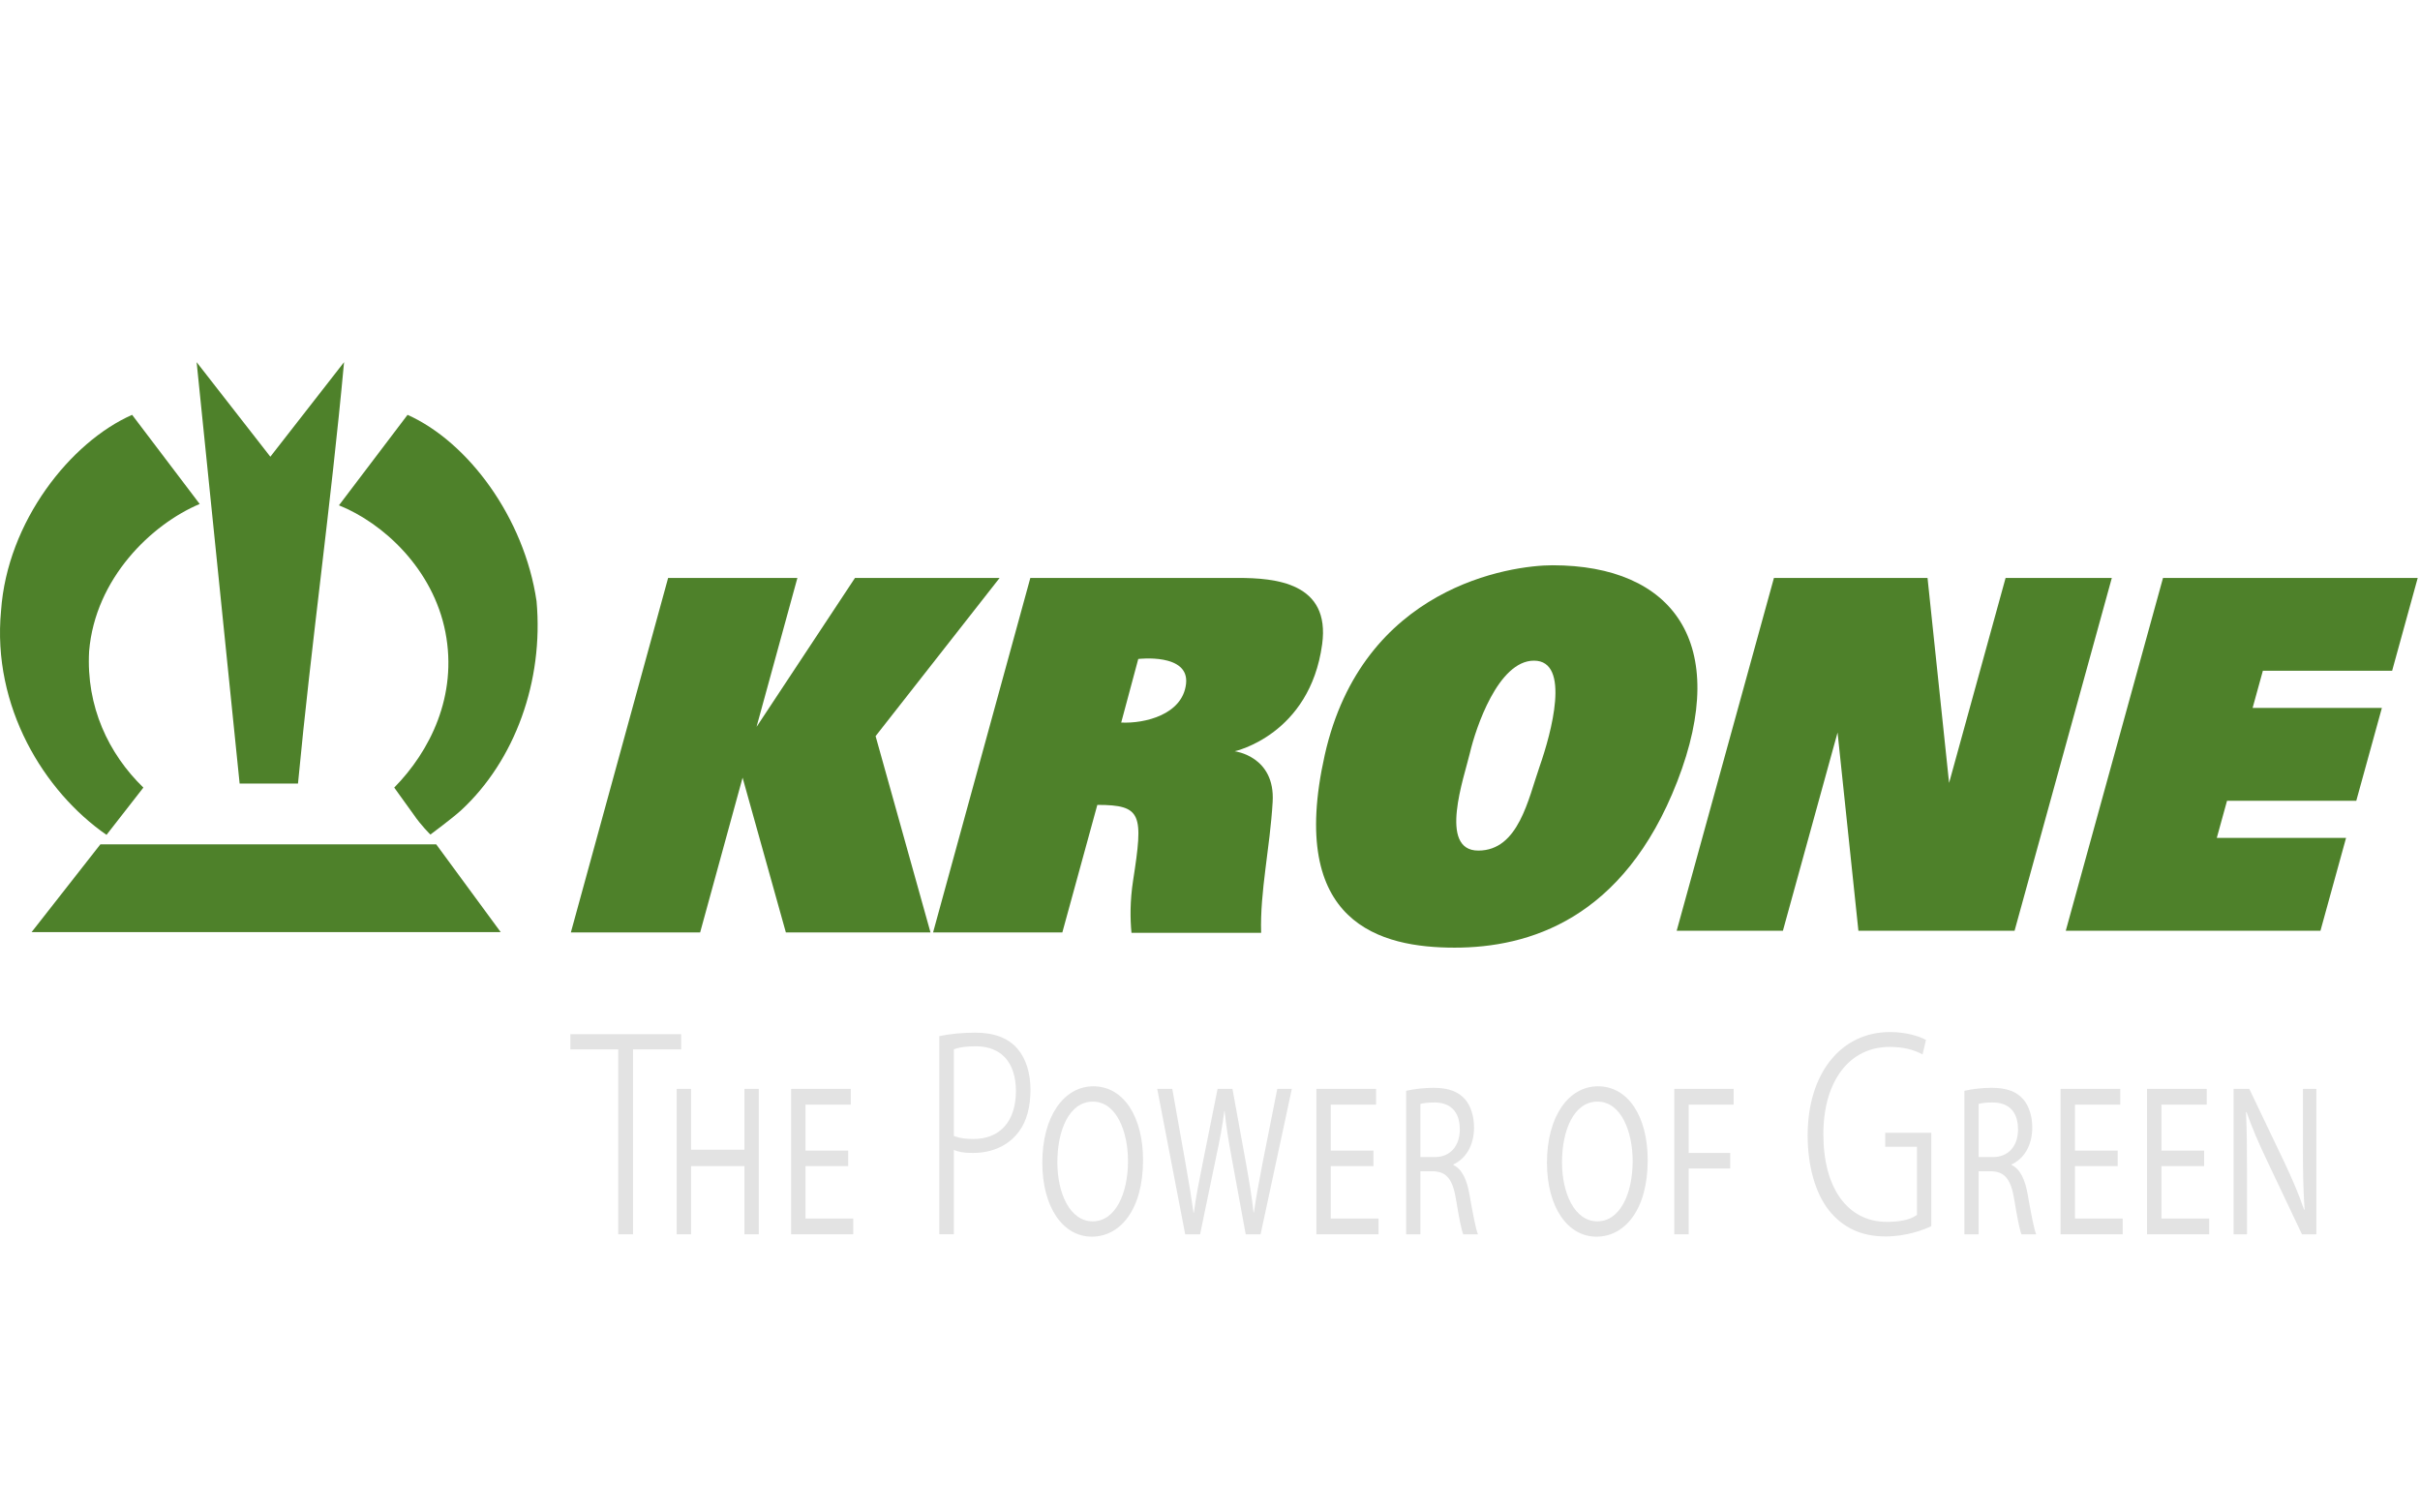 <?xml version="1.0" encoding="UTF-8" standalone="no"?>
<!DOCTYPE svg PUBLIC "-//W3C//DTD SVG 1.1//EN" "http://www.w3.org/Graphics/SVG/1.1/DTD/svg11.dtd">
<svg width="100%" height="100%" viewBox="0 0 1280 800" version="1.1" xmlns="http://www.w3.org/2000/svg" xmlns:xlink="http://www.w3.org/1999/xlink" xml:space="preserve" style="fill-rule:evenodd;clip-rule:evenodd;stroke-linejoin:round;stroke-miterlimit:1.414;">
    <g transform="matrix(2.247,0,0,2.964,-0,188.76)">
        <path d="M472.102,39.449L458.799,76.03L453.724,39.449L417.572,39.449L394.676,102.416L419.68,102.416L432.547,67.034L437.456,102.416L474.211,102.416L497.106,39.449L472.102,39.449Z" style="fill:rgb(78,129,42);fill-rule:nonzero;"/>
    </g>
    <g transform="matrix(2.247,0,0,2.964,-0,188.76)">
        <path d="M521.812,85.845L524.224,79.216L554.649,79.216L560.675,62.645L530.245,62.645L532.659,56.018L563.088,56.018L569.111,39.449L509.157,39.449L486.263,102.416L546.214,102.416L552.242,85.845L521.812,85.845Z" style="fill:rgb(78,129,42);fill-rule:nonzero;"/>
    </g>
    <g transform="matrix(2.247,0,0,2.964,-0,188.76)">
        <path d="M235.303,39.449L201.258,39.449L178.146,65.961L178.106,65.961L187.701,39.449L157.272,39.449L134.375,102.715L164.805,102.715L174.8,75.092L184.989,102.715L219.033,102.715L206.109,67.677L235.303,39.449Z" style="fill:rgb(78,129,42);fill-rule:nonzero;"/>
    </g>
    <g transform="matrix(2.247,0,0,2.964,-0,188.76)">
        <path d="M279.188,58.33C278.384,63.852 269.446,65.463 263.923,65.257L267.939,53.91C267.939,53.91 279.991,52.807 279.188,58.33ZM291.339,39.449L242.533,39.449L219.636,102.715L250.064,102.715L258.302,79.95C268.85,79.95 269.144,81.626 266.735,93.375C265.967,97.123 266.027,100.333 266.344,102.779L296.862,102.779C296.569,95.361 298.927,87.749 299.572,79.418C300.21,71.248 290.633,70.379 290.633,70.379C290.633,70.379 308.313,67.465 311.222,51.299C313.209,40.268 300.178,39.449 291.339,39.449Z" style="fill:rgb(78,129,42);fill-rule:nonzero;"/>
    </g>
    <g transform="matrix(2.247,0,0,2.964,-0,188.76)">
        <path d="M362.438,73.04C359.728,78.916 357.468,88.104 347.978,88.104C338.486,88.104 344.665,74.998 346.021,70.63C347.377,66.261 352.647,54.211 361.083,54.211C369.82,54.211 365.149,67.165 362.438,73.04ZM365.452,37.189C355.659,37.189 320.714,40.956 311.825,71.081C302.938,101.207 325.079,105.426 342.404,105.426C359.728,105.426 382.171,100.457 394.824,75.752C407.478,51.047 393.771,37.189 365.452,37.189Z" style="fill:rgb(78,129,42);fill-rule:nonzero;"/>
    </g>
    <g transform="matrix(2.247,0,0,2.964,-0,188.76)">
        <path d="M70.145,76.146C73.277,51.078 77.856,26.734 80.99,0.945L63.637,17.817L46.285,0.945L56.407,76.146L70.145,76.146Z" style="fill:rgb(78,129,42);fill-rule:nonzero;"/>
    </g>
    <g transform="matrix(2.247,0,0,2.964,-0,188.76)">
        <path d="M25.073,85.299L33.75,76.863C25.556,70.839 20.253,62.404 20.976,52.523C22.422,39.508 35.678,29.868 47.006,26.252L31.099,10.345C16.638,15.165 1.696,29.386 0.249,45.292C-1.919,62.404 10.371,77.589 25.073,85.299Z" style="fill:rgb(78,129,42);fill-rule:nonzero;"/>
    </g>
    <g transform="matrix(2.247,0,0,2.964,-0,188.76)">
        <path d="M95.934,10.345L79.785,26.494C90.149,29.627 101.958,37.822 104.851,49.15C107.744,60.478 101.236,70.36 92.799,76.863L97.379,81.685C99.064,83.576 101.314,85.244 101.314,85.244C101.314,85.244 106.443,82.355 108.466,80.964C121.24,72.047 127.989,57.825 126.302,43.607C123.409,28.663 110.154,15.165 95.934,10.345Z" style="fill:rgb(78,129,42);fill-rule:nonzero;"/>
    </g>
    <g transform="matrix(2.247,0,0,2.964,-0,188.76)">
        <path d="M23.627,86.989L7.432,102.657L117.866,102.657L102.681,86.989L23.627,86.989Z" style="fill:rgb(78,129,42);fill-rule:nonzero;"/>
    </g>
    <g transform="matrix(2.247,0,0,2.964,-0,188.76)">
        <path d="M145.532,156.575L145.532,123.58L134.258,123.58L134.258,120.871L160.339,120.871L160.339,123.58L149.011,123.58L149.011,156.575L145.532,156.575Z" style="fill:rgb(227,227,227);fill-rule:nonzero;"/>
    </g>
    <g transform="matrix(2.247,0,0,2.964,-0,188.76)">
        <path d="M162.678,130.63L162.678,141.486L175.229,141.486L175.229,130.63L178.616,130.63L178.616,156.576L175.229,156.576L175.229,144.411L162.678,144.411L162.678,156.576L159.29,156.576L159.29,130.63L162.678,130.63Z" style="fill:rgb(227,227,227);fill-rule:nonzero;"/>
    </g>
    <g transform="matrix(2.247,0,0,2.964,-0,188.76)">
        <path d="M199.656,144.411L189.608,144.411L189.608,153.766L200.85,153.766L200.85,156.576L186.22,156.576L186.22,130.63L200.272,130.63L200.272,133.439L189.608,133.439L189.608,141.639L199.656,141.639L199.656,144.411Z" style="fill:rgb(227,227,227);fill-rule:nonzero;"/>
    </g>
    <g transform="matrix(2.247,0,0,2.964,-0,188.76)">
        <path d="M229.717,123.03C227.713,123.03 226.005,123.179 225.033,123.438L224.528,123.572L224.528,139.028L225.035,139.161C226.091,139.44 227.405,139.57 229.167,139.57C235.413,139.57 239.141,136.375 239.141,131.025C239.141,125.944 235.707,123.03 229.717,123.03ZM221.104,156.575L221.104,121.211C223.753,120.803 226.61,120.596 229.607,120.596C234.061,120.596 237.404,121.574 239.546,123.502C241.494,125.234 242.565,127.806 242.565,130.749C242.565,133.867 241.668,136.372 239.898,138.195C237.507,140.687 233.659,142.058 229.058,142.058C227.85,142.058 226.467,142.022 225.373,141.748L224.528,141.537L224.528,156.575L221.104,156.575Z" style="fill:rgb(227,227,227);fill-rule:nonzero;"/>
    </g>
    <g transform="matrix(2.247,0,0,2.964,-0,188.76)">
        <path d="M248.892,143.718C248.892,149.3 251.895,154.267 257.207,154.267C262.52,154.267 265.522,149.377 265.522,143.487C265.522,138.29 262.828,132.901 257.246,132.901C251.664,132.901 248.892,138.059 248.892,143.718ZM269.064,143.333C269.064,152.226 263.636,157 257.015,157C250.124,157 245.35,151.649 245.35,143.795C245.35,135.557 250.432,130.167 257.361,130.167C264.483,130.167 269.064,135.595 269.064,143.333Z" style="fill:rgb(227,227,227);fill-rule:nonzero;"/>
    </g>
    <g transform="matrix(2.247,0,0,2.964,-0,188.76)">
        <path d="M278.986,156.576L272.404,130.63L275.945,130.63L279.025,143.757C279.795,146.99 280.488,150.224 280.95,152.727L281.027,152.727C281.45,150.148 282.259,147.068 283.145,143.718L286.609,130.63L290.112,130.63L293.27,143.795C294.001,146.875 294.694,149.954 295.079,152.688L295.156,152.688C295.695,149.839 296.427,146.952 297.234,143.718L300.661,130.63L304.088,130.63L296.734,156.576L293.231,156.576L289.959,143.064C289.15,139.753 288.611,137.212 288.265,134.594L288.188,134.594C287.765,137.173 287.148,139.714 286.186,143.064L282.49,156.576L278.986,156.576Z" style="fill:rgb(227,227,227);fill-rule:nonzero;"/>
    </g>
    <g transform="matrix(2.247,0,0,2.964,-0,188.76)">
        <path d="M323.299,144.411L313.251,144.411L313.251,153.766L324.492,153.766L324.492,156.576L309.863,156.576L309.863,130.63L323.915,130.63L323.915,133.439L313.251,133.439L313.251,141.639L323.299,141.639L323.299,144.411Z" style="fill:rgb(227,227,227);fill-rule:nonzero;"/>
    </g>
    <g transform="matrix(2.247,0,0,2.964,-0,188.76)">
        <path d="M334.349,142.794L337.774,142.794C341.355,142.794 343.626,140.83 343.626,137.866C343.626,134.517 341.201,133.054 337.659,133.054C336.042,133.054 334.926,133.17 334.349,133.323L334.349,142.794ZM330.999,130.975C332.693,130.667 335.157,130.438 337.429,130.438C341.009,130.438 343.356,131.13 344.936,132.554C346.206,133.708 346.976,135.48 346.976,137.52C346.976,140.907 344.82,143.179 342.125,144.103L342.125,144.219C344.088,144.911 345.282,146.759 345.897,149.454C346.745,153.073 347.36,155.575 347.899,156.576L344.435,156.576C344.012,155.807 343.434,153.612 342.741,150.378C341.971,146.798 340.547,145.45 337.505,145.335L334.349,145.335L334.349,156.576L330.999,156.576L330.999,130.975Z" style="fill:rgb(227,227,227);fill-rule:nonzero;"/>
    </g>
    <g transform="matrix(2.247,0,0,2.964,-0,188.76)">
        <path d="M367.684,143.718C367.684,149.3 370.687,154.267 375.999,154.267C381.312,154.267 384.314,149.377 384.314,143.487C384.314,138.29 381.62,132.901 376.038,132.901C370.455,132.901 367.684,138.059 367.684,143.718ZM387.856,143.333C387.856,152.226 382.429,157 375.807,157C368.916,157 364.142,151.649 364.142,143.795C364.142,135.557 369.224,130.167 376.153,130.167C383.275,130.167 387.856,135.595 387.856,143.333Z" style="fill:rgb(227,227,227);fill-rule:nonzero;"/>
    </g>
    <g transform="matrix(2.247,0,0,2.964,-0,188.76)">
        <path d="M394.114,130.63L408.089,130.63L408.089,133.439L397.502,133.439L397.502,142.063L407.28,142.063L407.28,144.834L397.502,144.834L397.502,156.576L394.114,156.576L394.114,130.63Z" style="fill:rgb(227,227,227);fill-rule:nonzero;"/>
    </g>
    <g transform="matrix(2.247,0,0,2.964,-0,188.76)">
        <path d="M443.852,156.96C438.16,156.96 433.78,155.421 430.464,152.254C427.313,149.212 425.505,144.36 425.505,138.944C425.505,127.903 433.298,120.486 444.896,120.486C448.611,120.486 451.647,121.197 453.361,121.889L452.557,124.485C450.337,123.57 447.845,123.14 444.787,123.14C435.32,123.14 429.203,129.257 429.203,138.724C429.203,148.37 434.942,154.362 444.182,154.362C447.121,154.362 449.495,153.985 450.865,153.3L451.241,153.112L451.241,140.957L443.763,140.957L443.763,138.469L454.609,138.469L454.609,155.133C452.977,155.717 448.9,156.96 443.852,156.96Z" style="fill:rgb(227,227,227);fill-rule:nonzero;"/>
    </g>
    <g transform="matrix(2.247,0,0,2.964,-0,188.76)">
        <path d="M465.75,142.794L469.176,142.794C472.757,142.794 475.027,140.83 475.027,137.866C475.027,134.517 472.603,133.054 469.061,133.054C467.443,133.054 466.327,133.17 465.75,133.323L465.75,142.794ZM462.4,130.975C464.095,130.667 466.559,130.438 468.83,130.438C472.41,130.438 474.758,131.13 476.337,132.554C477.607,133.708 478.377,135.48 478.377,137.52C478.377,140.907 476.222,143.179 473.526,144.103L473.526,144.219C475.49,144.911 476.684,146.759 477.299,149.454C478.146,153.073 478.762,155.575 479.301,156.576L475.836,156.576C475.413,155.807 474.835,153.612 474.143,150.378C473.372,146.798 471.948,145.45 468.906,145.335L465.75,145.335L465.75,156.576L462.4,156.576L462.4,130.975Z" style="fill:rgb(227,227,227);fill-rule:nonzero;"/>
    </g>
    <g transform="matrix(2.247,0,0,2.964,-0,188.76)">
        <path d="M498.479,144.411L488.431,144.411L488.431,153.766L499.672,153.766L499.672,156.576L485.043,156.576L485.043,130.63L499.095,130.63L499.095,133.439L488.431,133.439L488.431,141.639L498.479,141.639L498.479,144.411Z" style="fill:rgb(227,227,227);fill-rule:nonzero;"/>
    </g>
    <g transform="matrix(2.247,0,0,2.964,-0,188.76)">
        <path d="M518.831,144.411L508.784,144.411L508.784,153.766L520.025,153.766L520.025,156.576L505.396,156.576L505.396,130.63L519.448,130.63L519.448,133.439L508.784,133.439L508.784,141.639L518.831,141.639L518.831,144.411Z" style="fill:rgb(227,227,227);fill-rule:nonzero;"/>
    </g>
    <g transform="matrix(2.247,0,0,2.964,-0,188.76)">
        <path d="M525.771,156.576L525.771,130.63L529.467,130.63L537.743,143.757C539.63,146.798 541.17,149.531 542.363,152.188L542.479,152.149C542.171,148.685 542.094,145.528 542.094,141.486L542.094,130.63L545.251,130.63L545.251,156.576L541.862,156.576L533.624,143.41C531.814,140.523 530.082,137.559 528.812,134.748L528.696,134.786C528.889,138.059 528.928,141.177 528.928,145.488L528.928,156.576L525.771,156.576Z" style="fill:rgb(227,227,227);fill-rule:nonzero;"/>
    </g>
</svg>
